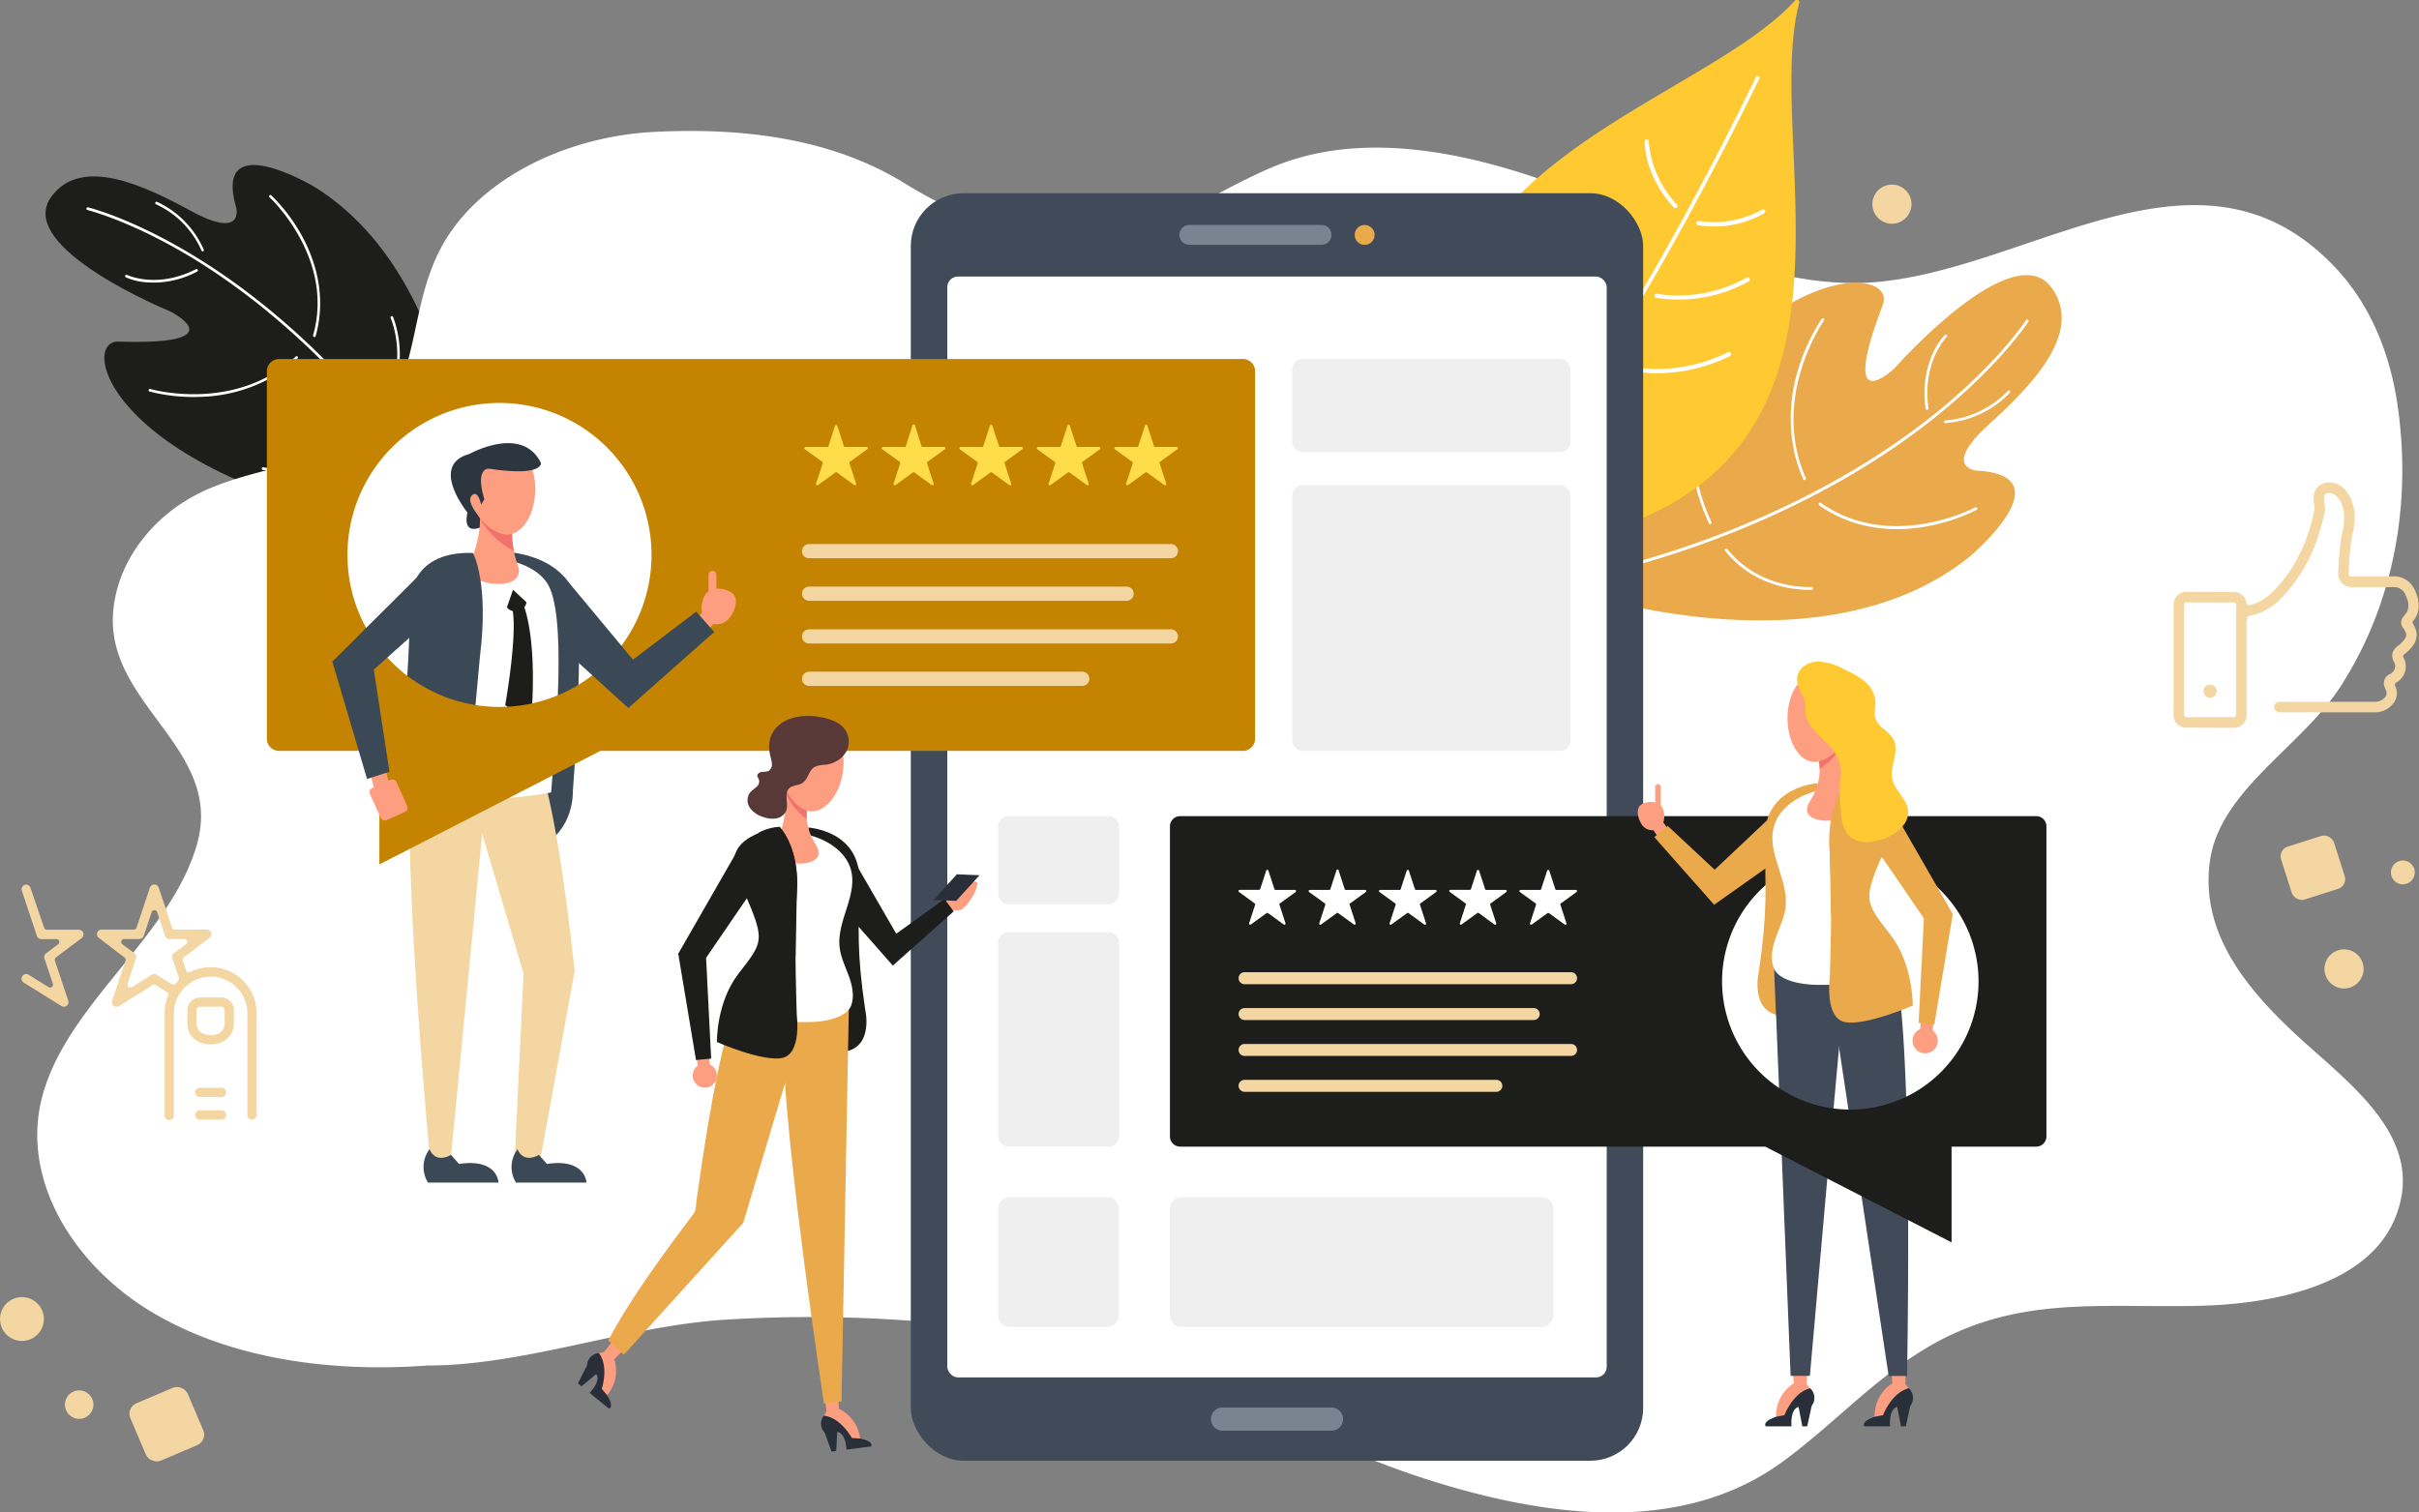 <?xml version="1.0" encoding="UTF-8"?>
<svg xmlns="http://www.w3.org/2000/svg" id="Ebene_1" data-name="Ebene 1" viewBox="0 0 575 359.6">
  <rect x="0" y="0" width="575" height="359.6" fill="#808080" stroke="none"/>
  <defs>
    <style>.cls-1{fill:#1d1d1b;}.cls-2{fill:#fff;}.cls-3{fill:#eaa94b;}.cls-4{fill:#ffc931;}.cls-5{fill:#414a59;}.cls-6{fill:#798491;}.cls-7{fill:#efefef;}.cls-8{fill:#282f39;}.cls-9{fill:#3b4956;}.cls-10{fill:#fe9e80;}.cls-11{fill:#f4d6a2;}.cls-12{fill:#f0736d;}.cls-13{fill:#2d353f;}.cls-14{fill:#c48300;}.cls-15{fill:#ffdc4a;}.cls-16{fill:#593838;}</style>
  </defs>
  <path class="cls-1" d="M113.7,127.19s.24-60-36.48-82.78c0,0-24.23-14.47-18.57,5,0,0,1.94,7.64-10.7.78-10.47-5.68-26.16-13.52-33.37-3.23C6.12,59,43,74.06,43,74.06s16,8.06-12.38,7.16c-9.5-.3-2.43,32.86,73.61,45.77Z" transform="translate(-2.5 0)"></path>
  <path class="cls-2" d="M109,122.85a.31.31,0,0,1-.43-.1C88,90.71,65.93,72.61,51,63.07,34.84,52.74,23.39,50,23.28,49.92a.31.31,0,0,1,.15-.61c.11,0,11.64,2.83,27.89,13.21,15,9.57,37.17,27.73,57.82,59.89a.32.32,0,0,1-.1.44Z" transform="translate(-2.5 0)"></path>
  <path class="cls-2" d="M77.39,80.11a.31.31,0,0,1-.25,0,.31.31,0,0,1-.22-.39C82.13,61.38,66.69,47,66.54,46.88a.32.32,0,0,1,.42-.47,41.51,41.51,0,0,1,7.3,9.64c3,5.48,6,14.08,3.27,23.88A.37.37,0,0,1,77.39,80.11Z" transform="translate(-2.5 0)"></path>
  <path class="cls-2" d="M68.33,89a36.66,36.66,0,0,1-18.28,5.36,42,42,0,0,1-12-1.27.31.31,0,0,1,.18-.6c.2.06,20.17,5.73,34.58-7.73a.31.31,0,0,1,.43.46A33.45,33.45,0,0,1,68.33,89Z" transform="translate(-2.5 0)"></path>
  <path class="cls-2" d="M94,96.54a.34.34,0,0,1-.34,0,.32.32,0,0,1-.1-.44c6.29-10,1.85-20.4,1.8-20.5a.32.32,0,0,1,.16-.42.32.32,0,0,1,.42.17c0,.1,4.62,10.78-1.84,21.09A.47.47,0,0,1,94,96.54Z" transform="translate(-2.5 0)"></path>
  <path class="cls-2" d="M82.51,107.39a30,30,0,0,1-10.18,4.18,18.09,18.09,0,0,1-7.38.14.31.31,0,1,1,.15-.61c.11,0,11.25,2.66,23.89-9.69a.32.32,0,1,1,.44.46A42.33,42.33,0,0,1,82.51,107.39Z" transform="translate(-2.5 0)"></path>
  <path class="cls-2" d="M50.81,59.74l0,0a.32.32,0,0,1-.42-.16,21.62,21.62,0,0,0-10.78-11,.31.31,0,0,1-.19-.41.32.32,0,0,1,.41-.18A22.34,22.34,0,0,1,50.93,59.34.32.32,0,0,1,50.81,59.74Z" transform="translate(-2.5 0)"></path>
  <path class="cls-2" d="M49.37,64.56h0a21.92,21.92,0,0,1-12.11,2.56,14.41,14.41,0,0,1-4.85-1.19.31.31,0,0,1,.28-.56c.07,0,7.07,3.41,16.39-1.37a.3.3,0,0,1,.42.14A.31.31,0,0,1,49.37,64.56Z" transform="translate(-2.5 0)"></path>
  <path class="cls-2" d="M104.11,324.66c-22.56,1.68-46.34-1.43-65-12.39s-31-30.72-27-49.72c4.8-22.82,30.44-38.93,37.1-61.42C56,178.4,28.42,168,29.34,146.47c.52-11.91,8.63-23.38,20.75-29.32,8.58-4.2,18.6-5.65,27.83-8.7C104.59,99.66,97.48,78.28,107,59.56c8.46-16.66,29.64-27.09,50.9-28.19s42.25,1.52,59.52,12.14C233.86,53.63,252,60,271.34,54.74c13.58-3.65,20.25-9.19,33-14.74,28.37-12.31,63.82,1,90.21,13.29,15.43,7.22,30,13.74,47.92,14,38.69.46,81.26-39.06,114.83-4,8.64,9,13.19,20.64,15,32.34C575.79,118.6,572,142.63,559,163c-9.28,14.53-29,24.88-31.23,41.95-2.42,18.42,10.73,32.53,24.55,44.7,12.45,11,26.4,23.05,19.52,39.92-6.64,16.26-29.51,20.48-46.39,20.89-24.14.59-44.24-2.72-65.8,10.49-12.49,7.66-22.19,18.5-34,27-24.48,17.5-57.33,12.4-84.83,3.5-28.62-9.26-61.13-28.56-91.2-33.7a325.07,325.07,0,0,0-74.47-4C151.4,315.2,127.32,324.66,104.11,324.66Z" transform="translate(-2.5 0)"></path>
  <path class="cls-3" d="M374.77,140s60.27,21.24,96-7.72c0,0,23-19.3,1.52-20.4,0,0-8.36-.72,3-11,9.37-8.54,22.74-21.58,14.92-32.43C481,55.66,452.93,87.45,452.93,87.45s-13.71,13.29-2.87-15c3.63-9.44-32.19-13.93-71.77,58Z" transform="translate(-2.5 0)"></path>
  <path class="cls-2" d="M380.77,136.8a.35.35,0,0,1,.25-.41c39.41-9.47,65.34-25.37,80.14-37,16-12.64,22.86-23.17,22.93-23.28a.34.34,0,0,1,.46-.1.33.33,0,0,1,.1.46c-.06.11-6.92,10.72-23,23.42-14.86,11.72-40.88,27.68-80.44,37.19a.33.33,0,0,1-.4-.25Z" transform="translate(-2.5 0)"></path>
  <path class="cls-2" d="M434.81,119.92a.33.33,0,0,1,.05-.27.35.35,0,0,1,.47-.08c16.65,11.68,36.49,1.17,36.68,1.07a.34.34,0,0,1,.46.13.33.33,0,0,1-.14.46,43.84,43.84,0,0,1-12.24,4c-6.57,1.13-16.27,1.16-25.15-5.07A.3.3,0,0,1,434.81,119.92Z" transform="translate(-2.5 0)"></path>
  <path class="cls-2" d="M429.05,107.7a38.91,38.91,0,0,1,1-20.25,45.28,45.28,0,0,1,5.48-11.64.35.35,0,0,1,.47-.08.34.34,0,0,1,.08.47c-.13.18-12.82,18.27-4.33,37.47a.33.33,0,1,1-.61.27A34.35,34.35,0,0,1,429.05,107.7Z" transform="translate(-2.5 0)"></path>
  <path class="cls-2" d="M412.5,130.83a.31.31,0,0,1,.12-.33.33.33,0,0,1,.47.05c7.87,9.82,19.86,9,20,9a.32.32,0,0,1,.36.31.33.33,0,0,1-.31.36c-.12,0-12.46.88-20.56-9.23A.35.35,0,0,1,412.5,130.83Z" transform="translate(-2.5 0)"></path>
  <path class="cls-2" d="M405.6,115.53a31.84,31.84,0,0,1-.65-11.7,19.2,19.2,0,0,1,2.44-7.47.33.33,0,0,1,.46-.1.34.34,0,0,1,.1.47c-.07.1-6.61,10.38,1.38,27.41a.33.33,0,0,1-.16.44.34.34,0,0,1-.45-.16A44.49,44.49,0,0,1,405.6,115.53Z" transform="translate(-2.5 0)"></path>
  <path class="cls-2" d="M464.59,100.33s0,0,0,0a.33.33,0,0,1,.31-.36,23.12,23.12,0,0,0,14.85-7,.33.33,0,1,1,.52.42A23.76,23.76,0,0,1,465,100.59.35.35,0,0,1,464.59,100.33Z" transform="translate(-2.5 0)"></path>
  <path class="cls-2" d="M460.24,97.19v0A23.37,23.37,0,0,1,461.9,84.1a15.12,15.12,0,0,1,2.9-4.46.33.33,0,1,1,.46.48c-.05,0-5.91,5.91-4.36,16.95a.33.33,0,0,1-.28.38A.34.34,0,0,1,460.24,97.19Z" transform="translate(-2.5 0)"></path>
  <path class="cls-4" d="M429.11.21c-26,28.39-116.6,43.15-70.57,130.43a.62.62,0,0,0,.61.33c98.28-8.92,61.32-92.94,71-130.21A.59.59,0,0,0,429.11.21Z" transform="translate(-2.5 0)"></path>
  <path class="cls-2" d="M357.57,116.36c24.7-19.15,62.11-97.61,62.48-98.4l.81.38c-.38.79-37.88,79.44-62.74,98.72Z" transform="translate(-2.5 0)"></path>
  <path class="cls-2" d="M405.71,53.2a.57.57,0,0,1,0-.29.51.51,0,0,1,.61-.38,23.59,23.59,0,0,0,15.08-2.71.51.51,0,0,1,.5.88,24.06,24.06,0,0,1-15.8,2.82A.52.52,0,0,1,405.71,53.2Z" transform="translate(-2.5 0)"></path>
  <path class="cls-2" d="M394.91,40.62a21.65,21.65,0,0,1-1.51-6.93.5.5,0,0,1,.5-.51.52.52,0,0,1,.52.5,24.66,24.66,0,0,0,6.73,15,.51.51,0,0,1-.74.69A27,27,0,0,1,394.91,40.62Z" transform="translate(-2.5 0)"></path>
  <path class="cls-2" d="M395.79,70.53a.57.57,0,0,1,0-.29.52.52,0,0,1,.61-.39A33.15,33.15,0,0,0,417.7,66a.51.51,0,0,1,.69.19.51.51,0,0,1-.2.7,34.35,34.35,0,0,1-22,3.93A.52.52,0,0,1,395.79,70.53Z" transform="translate(-2.5 0)"></path>
  <path class="cls-2" d="M386,87a.5.5,0,0,1,0-.36.51.51,0,0,1,.65-.3c.12.05,12.34,4.41,26.6-2.59a.52.52,0,0,1,.69.23.54.54,0,0,1-.24.69c-14.67,7.19-27.27,2.67-27.4,2.62A.51.51,0,0,1,386,87Z" transform="translate(-2.5 0)"></path>
  <path class="cls-2" d="M369.33,67.94A42.65,42.65,0,0,1,367,58.55a.5.5,0,1,1,1-.14c2.24,16.28,12.74,24.34,12.85,24.42a.51.51,0,0,1-.61.81A37.61,37.61,0,0,1,369.33,67.94Z" transform="translate(-2.5 0)"></path>
  <path class="cls-2" d="M382.88,55.56a31.1,31.1,0,0,1-2-8.64.51.51,0,0,1,.49-.53.5.5,0,0,1,.53.49A33.25,33.25,0,0,0,391,66.52a.51.51,0,1,1-.73.71A34.68,34.68,0,0,1,382.88,55.56Z" transform="translate(-2.5 0)"></path>
  <rect class="cls-5" x="216.5" y="45.94" width="174.08" height="301.36" rx="12.54"></rect>
  <path class="cls-6" d="M319,340.15H293.1a2.75,2.75,0,0,1-2.75-2.75h0a2.75,2.75,0,0,1,2.75-2.75H319a2.75,2.75,0,0,1,2.75,2.75h0A2.75,2.75,0,0,1,319,340.15Z" transform="translate(-2.5 0)"></path>
  <path class="cls-6" d="M316.63,58.2H285.2a2.36,2.36,0,0,1-2.36-2.36h0a2.36,2.36,0,0,1,2.36-2.35h31.43A2.35,2.35,0,0,1,319,55.84h0A2.36,2.36,0,0,1,316.63,58.2Z" transform="translate(-2.5 0)"></path>
  <path class="cls-3" d="M329.24,55.84a2.36,2.36,0,1,1-2.36-2.35A2.36,2.36,0,0,1,329.24,55.84Z" transform="translate(-2.5 0)"></path>
  <rect class="cls-2" x="225.17" y="65.75" width="156.75" height="261.74" rx="2.54"></rect>
  <rect class="cls-7" x="307.16" y="115.37" width="66.12" height="63.16" rx="2.46"></rect>
  <rect class="cls-7" x="307.16" y="85.36" width="66.12" height="22.14" rx="2.46"></rect>
  <rect class="cls-7" x="237.27" y="221.64" width="28.72" height="50.98" rx="2.46"></rect>
  <rect class="cls-7" x="237.27" y="194.04" width="28.72" height="20.94" rx="2.46"></rect>
  <rect class="cls-7" x="310.72" y="254.51" width="30.87" height="91.12" rx="2.64" transform="translate(23.59 626.22) rotate(-90)"></rect>
  <rect class="cls-7" x="238.68" y="285.72" width="30.87" height="28.69" rx="2.64" transform="translate(-48.45 554.18) rotate(-90)"></rect>
  <path class="cls-2" d="M157.37,132a36.14,36.14,0,1,1-36.14-36.14A36.14,36.14,0,0,1,157.37,132Z" transform="translate(-2.5 0)"></path>
  <polygon class="cls-8" points="113.55 125.59 115.28 124.92 115.7 121.97 112.8 121.81 113.55 125.59"></polygon>
  <path class="cls-9" d="M123.94,131.34s14.55,1,15.83,13.2-1.1,43.63-1.1,43.63.37,9.2-7.73,13.07l-8.29-29.08Z" transform="translate(-2.5 0)"></path>
  <rect class="cls-10" x="123.06" y="270.07" width="4.79" height="6.35"></rect>
  <path class="cls-11" d="M116,194.46l10.94,37-2.21,46.43,5.77.22,8.59-47.2s-4.42-44.37-9.94-52.47l-17.31,2.21Z" transform="translate(-2.5 0)"></path>
  <path class="cls-11" d="M103,171.22s-8.1-6,1.64,103.7l5,.73,9.67-100.29Z" transform="translate(-2.5 0)"></path>
  <path class="cls-2" d="M100.92,149s-3.31-9.52,2.76-13.67,23.58-4.51,28.82,3.22c4.84,7.13,2.11,36.31,1,49.84,0,0-17.3,3.87-33.87-1.1C99.63,187.25,103.68,171.88,100.92,149Z" transform="translate(-2.5 0)"></path>
  <path class="cls-10" d="M124.37,123.67a22.59,22.59,0,0,0,1.17,10.57c2.37,6.36-9.9,5.27-11.44,1.87,0,0-.78-1.07.37-3.11s3.61-10.37.84-14.86Z" transform="translate(-2.5 0)"></path>
  <path class="cls-12" d="M116.57,123.34c0-.19,0-.38,0-.56l7.64,3.64a23.74,23.74,0,0,0,.45,4.61A20.5,20.5,0,0,1,116.57,123.34Z" transform="translate(-2.5 0)"></path>
  <path class="cls-10" d="M129.72,116.3c0,6-3,10.8-6.72,10.8s-9.35-5.5-9.35-11.46,5.64-10.14,9.35-10.14S129.72,110.33,129.72,116.3Z" transform="translate(-2.5 0)"></path>
  <path class="cls-13" d="M131.08,110.09s.58,3.28-12.29,1.35c0,0-3.48-.48-1.16,7.25l-.75,1.28s-.72-3.26-1.95-2.39-.66,2.24,1.16,5a7.88,7.88,0,0,1,.29,2.9s-3.92,1.74-2.76-3.63c0,0-9.2-11.23.44-13.91C114.06,107.94,126.63,100.9,131.08,110.09Z" transform="translate(-2.5 0)"></path>
  <path class="cls-9" d="M114.92,131.47s3.87,6.81,1.66,24.67L114,184.21s-.14,13.53-9.94,14.5H95.23s5-34.47,4.6-54.53C99.83,144.18,98.91,130.92,114.92,131.47Z" transform="translate(-2.5 0)"></path>
  <path class="cls-1" d="M124.4,145.29a2.67,2.67,0,0,1-1.41-.87l1.46-4.21,3.2,3a2.74,2.74,0,0,1-.52,1.15c.87,2.54,2.6,9.47,1.86,23.36l-3,2.62-3.4-2.72S125.38,152.12,124.4,145.29Z" transform="translate(-2.5 0)"></path>
  <path class="cls-9" d="M125.52,273.24a7,7,0,0,0-.37,7.92H141.9s-.18-5.8-9.39-4.42l-1.92-2.16S127.08,276.83,125.52,273.24Z" transform="translate(-2.5 0)"></path>
  <path class="cls-9" d="M104.6,273.24a7,7,0,0,0-.37,7.92H121s-.18-5.8-9.38-4.42l-1.92-2.16S106.17,276.83,104.6,273.24Z" transform="translate(-2.5 0)"></path>
  <path class="cls-14" d="M297.94,85.36H68.83a2.89,2.89,0,0,0-2.89,2.89v87.4a2.88,2.88,0,0,0,2.89,2.88H92.68v27h0l52.54-27H297.94a2.88,2.88,0,0,0,2.89-2.88V88.25A2.89,2.89,0,0,0,297.94,85.36ZM121.23,168.08A36.14,36.14,0,1,1,157.37,132,36.14,36.14,0,0,1,121.23,168.08Z" transform="translate(-2.5 0)"></path>
  <path class="cls-11" d="M280.82,153h-86a1.69,1.69,0,0,1-1.69-1.69h0a1.69,1.69,0,0,1,1.69-1.68h86a1.69,1.69,0,0,1,1.69,1.68h0A1.69,1.69,0,0,1,280.82,153Z" transform="translate(-2.5 0)"></path>
  <path class="cls-11" d="M270.29,142.84H194.83a1.69,1.69,0,0,1-1.69-1.68h0a1.69,1.69,0,0,1,1.69-1.69h75.46a1.68,1.68,0,0,1,1.69,1.69h0A1.68,1.68,0,0,1,270.29,142.84Z" transform="translate(-2.5 0)"></path>
  <path class="cls-11" d="M259.77,163.08H194.83a1.69,1.69,0,0,1-1.69-1.69h0a1.69,1.69,0,0,1,1.69-1.69h64.94a1.69,1.69,0,0,1,1.68,1.69h0A1.69,1.69,0,0,1,259.77,163.08Z" transform="translate(-2.5 0)"></path>
  <path class="cls-11" d="M280.82,132.73h-86a1.69,1.69,0,0,1-1.69-1.69h0a1.69,1.69,0,0,1,1.69-1.69h86a1.69,1.69,0,0,1,1.69,1.69h0A1.69,1.69,0,0,1,280.82,132.73Z" transform="translate(-2.5 0)"></path>
  <path class="cls-15" d="M201,101.21l-1.58,4.87a.29.29,0,0,1-.28.2H194a.3.3,0,0,0-.17.54l4.14,3a.31.31,0,0,1,.1.34L196.47,115a.3.3,0,0,0,.46.33l4.14-3a.29.29,0,0,1,.35,0l4.14,3A.3.3,0,0,0,206,115l-1.58-4.86a.3.3,0,0,1,.11-.34l4.13-3a.3.3,0,0,0-.17-.54h-5.12a.3.3,0,0,1-.28-.2l-1.58-4.87A.3.3,0,0,0,201,101.21Z" transform="translate(-2.5 0)"></path>
  <path class="cls-15" d="M219.39,101.21l-1.58,4.87a.3.3,0,0,1-.29.2h-5.11a.3.3,0,0,0-.18.54l4.14,3a.31.31,0,0,1,.11.34L214.9,115a.3.3,0,0,0,.46.33l4.14-3a.29.29,0,0,1,.35,0l4.13,3a.3.3,0,0,0,.46-.33l-1.58-4.86a.31.31,0,0,1,.11-.34l4.14-3a.3.3,0,0,0-.18-.54h-5.11a.29.29,0,0,1-.28-.2L220,101.21A.3.3,0,0,0,219.39,101.21Z" transform="translate(-2.5 0)"></path>
  <path class="cls-15" d="M237.81,101.21l-1.58,4.87a.29.29,0,0,1-.28.2h-5.12a.3.3,0,0,0-.17.54l4.14,3a.31.31,0,0,1,.1.34L233.32,115a.3.3,0,0,0,.46.33l4.14-3a.29.29,0,0,1,.35,0l4.14,3a.3.3,0,0,0,.46-.33l-1.58-4.86a.3.3,0,0,1,.11-.34l4.13-3a.3.3,0,0,0-.17-.54h-5.12a.3.3,0,0,1-.28-.2l-1.58-4.87A.3.3,0,0,0,237.81,101.21Z" transform="translate(-2.5 0)"></path>
  <path class="cls-15" d="M256.24,101.21l-1.58,4.87a.3.3,0,0,1-.29.2h-5.11a.3.3,0,0,0-.18.54l4.14,3a.31.31,0,0,1,.11.34L251.75,115a.3.3,0,0,0,.46.33l4.14-3a.29.29,0,0,1,.35,0l4.13,3a.3.3,0,0,0,.46-.33l-1.58-4.86a.31.31,0,0,1,.11-.34l4.14-3a.3.3,0,0,0-.18-.54h-5.11a.29.29,0,0,1-.28-.2l-1.59-4.87A.29.29,0,0,0,256.24,101.21Z" transform="translate(-2.5 0)"></path>
  <path class="cls-15" d="M274.66,101.21l-1.58,4.87a.29.29,0,0,1-.28.2h-5.12a.3.3,0,0,0-.17.54l4.14,3a.31.31,0,0,1,.1.34L270.17,115a.3.3,0,0,0,.46.33l4.14-3a.29.29,0,0,1,.35,0l4.14,3a.3.3,0,0,0,.46-.33l-1.58-4.86a.3.3,0,0,1,.11-.34l4.13-3a.3.3,0,0,0-.17-.54h-5.12a.3.3,0,0,1-.28-.2l-1.58-4.87A.3.3,0,0,0,274.66,101.21Z" transform="translate(-2.5 0)"></path>
  <rect class="cls-10" x="167.45" y="145.66" width="3.81" height="5.75" transform="translate(193.87 372.17) rotate(-138.14)"></rect>
  <path class="cls-10" d="M175.69,147.17a3.81,3.81,0,0,1-5.37.29c-1.57-1.4-1.27-4.91.13-6.47s4.65-1.24,6.22.16S177.09,145.6,175.69,147.17Z" transform="translate(-2.5 0)"></path>
  <polygon class="cls-9" points="134.09 137.16 150.46 156.84 165.49 145.42 169.77 150.25 149.36 168.33 132.75 153.26 134.09 137.16"></polygon>
  <path class="cls-10" d="M171.91,143.83h0a1,1,0,0,0,.88-1l0-6.24a1,1,0,0,0-1-.88h0a1,1,0,0,0-.88,1l0,6.24A1,1,0,0,0,171.91,143.83Z" transform="translate(-2.5 0)"></path>
  <rect class="cls-10" x="90.75" y="181.75" width="3.74" height="5.64" transform="translate(-44.84 28.27) rotate(-14.16)"></rect>
  <polygon class="cls-9" points="102.61 146.87 88.86 159.21 92.57 183.49 87.25 185.2 79 157.3 100.01 136.37 102.61 146.87"></polygon>
  <rect class="cls-10" x="91.41" y="186.02" width="6.91" height="8.37" rx="1.04" transform="translate(256.93 324.72) rotate(155.77)"></rect>
  <path class="cls-2" d="M411.84,233.33a30.48,30.48,0,1,0,30.48-30.48A30.48,30.48,0,0,0,411.84,233.33Z" transform="translate(-2.5 0)"></path>
  <path class="cls-10" d="M456.22,330.07l-.82-1,.14-5.46h-3.73l.53,5.26a9.16,9.16,0,0,0-4.2,8.48l2.27.24S454.58,330.34,456.22,330.07Z" transform="translate(-2.5 0)"></path>
  <path class="cls-8" d="M456.22,330.07a3.11,3.11,0,0,1,.36,4.18l-1.07,4.88h-1.15l-.89-4.62s-2,.18-1.69,4.62h-6.12s-1-1.15,2.57-2.31l1.87-.35S452.14,331.05,456.22,330.07Z" transform="translate(-2.5 0)"></path>
  <path class="cls-10" d="M432.78,330.07l-.82-1,.14-5.46h-3.73l.53,5.26a9.16,9.16,0,0,0-4.2,8.48l2.27.24S431.14,330.34,432.78,330.07Z" transform="translate(-2.5 0)"></path>
  <path class="cls-8" d="M432.78,330.07a3.11,3.11,0,0,1,.36,4.18l-1.07,4.88h-1.15l-.89-4.62s-1.95.18-1.69,4.62h-6.12s-1-1.15,2.57-2.31l1.87-.35S428.7,331.05,432.78,330.07Z" transform="translate(-2.5 0)"></path>
  <path class="cls-5" d="M450.62,226s6.87-10,5.2,101.15h-4.38l-14.58-96.55Z" transform="translate(-2.5 0)"></path>
  <path class="cls-5" d="M441.87,225.72s-.06-2.5-9.16,101.4h-4.58l-4-99.47Z" transform="translate(-2.5 0)"></path>
  <path class="cls-1" d="M280.6,196.48v73.71a2.43,2.43,0,0,0,2.43,2.43H422.09l44.3,22.76h0V272.62h20.12a2.43,2.43,0,0,0,2.43-2.43V196.48a2.43,2.43,0,0,0-2.43-2.44H283A2.43,2.43,0,0,0,280.6,196.48Zm131.24,36.85a30.48,30.48,0,1,1,30.48,30.48A30.48,30.48,0,0,1,411.84,233.33Z" transform="translate(-2.5 0)"></path>
  <rect class="cls-10" x="396.11" y="195.51" width="3" height="4.53" transform="translate(-44.14 263.08) rotate(-34.9)"></rect>
  <path class="cls-10" d="M392.79,196.1a3,3,0,0,0,4.17.75c1.36-.95,1.47-3.72.52-5.08s-3.52-1.41-4.88-.46S391.85,194.75,392.79,196.1Z" transform="translate(-2.5 0)"></path>
  <polygon class="cls-3" points="423.61 191.67 407.58 206.78 396.42 196.37 393.22 199.02 407.45 215.11 421.88 204.91 423.61 191.67"></polygon>
  <path class="cls-3" d="M434.59,186.21s-12.78.71-12.61,13.14.71,17.23-1.42,31.79c0,0-2.13,9,4.8,10.3,0,0,7.1-4.44,7.1-5S434.59,186.21,434.59,186.21Z" transform="translate(-2.5 0)"></path>
  <path class="cls-5" d="M424.1,227.65l.55,13.59c.23.07.45,2.5.71,2.55,0,0,8.33-6,8.33-6.58a47.31,47.31,0,0,1-.82-10.51Z" transform="translate(-2.5 0)"></path>
  <path class="cls-2" d="M441.08,187.39a23,23,0,0,1,6,1.15c2,.67,4.69,2.19,5.06,4.43.45,2.75-.54,5.18-1.65,7.65-1.35,3-3.07,5.83-4,9s-1,6.76.78,9.5c1.58,2.39,4.51,4.06,4.92,6.89.23,1.61-1,3.74-5.34,6.15-3.59,2-7.62,2-11.72,2-6.93,0-10.26-2-11-4-.89-2.35-.32-5,.53-7.36s2-4.67,2.28-7.17c.72-6.53-4.6-13-2.74-19.25,1.11-3.77,4.63-6.41,8.32-7.76A21.87,21.87,0,0,1,441.08,187.39Z" transform="translate(-2.5 0)"></path>
  <path class="cls-10" d="M434.62,180s1.77,4.73-1.9,10.52,8.43,5.66,10,2.23c0,0,.79-1.07-.37-3.14s-3.65-10.48-.85-15Z" transform="translate(-2.5 0)"></path>
  <path class="cls-12" d="M440.65,176.59a16.29,16.29,0,0,1-5.6,6.23,10.17,10.17,0,0,0-.27-2.15Z" transform="translate(-2.5 0)"></path>
  <path class="cls-10" d="M427.39,170.77c0,5.73,2.89,10.39,6.46,10.39s9-5.29,9-11-5.43-9.75-9-9.75S427.39,165,427.39,170.77Z" transform="translate(-2.5 0)"></path>
  <path class="cls-3" d="M441.69,186s-5,4.79-4.26,16.51,0,30,0,30S436.19,242,441,243s16.16-3.91,16.16-3.91.18-9.77-5.32-16.87-6.4-8-3-16.34,5.5-9.94,3.37-14.2S441.69,186,441.69,186Z" transform="translate(-2.5 0)"></path>
  <path class="cls-3" d="M441.69,186s-5.14,5.15-4.26,16.51l.31,15.58,2.13-15.58s1.27-10.72,7.06-15.05A12.28,12.28,0,0,0,441.69,186Z" transform="translate(-2.5 0)"></path>
  <rect class="cls-10" x="459.02" y="241.06" width="3" height="4.53" transform="translate(892.53 530.55) rotate(-174.38)"></rect>
  <path class="cls-10" d="M463.1,247.73a3,3,0,1,0-3.27,2.69A3,3,0,0,0,463.1,247.73Z" transform="translate(-2.5 0)"></path>
  <polygon class="cls-3" points="445.54 201.13 457.31 218.35 456.06 243.22 459.79 243.57 464.18 217.34 449.27 191.37 445.54 201.13"></polygon>
  <path class="cls-10" d="M396.61,193.54h0a.67.67,0,0,1-.66-.67v-5.78a.66.66,0,0,1,.66-.66h0a.66.66,0,0,1,.66.66v5.78A.67.67,0,0,1,396.61,193.54Z" transform="translate(-2.5 0)"></path>
  <path class="cls-4" d="M432.23,157.85a4.25,4.25,0,0,0-2.51,3c-.27,1.55.49,3.07,1.23,4.46,2.08,3.92-2,4.58,6.24,11.76a11.1,11.1,0,0,1,2.75,5.07c.45,1.6-.14,3.54-.17,5.17a51.59,51.59,0,0,0,.43,6.69,8.25,8.25,0,0,0,1.46,4.32c1.9,2.34,5.54,2.18,8.39,1.2,3.1-1.06,6.33-3.59,6-6.85-.32-2.78-3.16-4.7-3.74-7.44-.66-3.12,1.75-6.57.29-9.4-1-2-3.63-2.88-4.29-5-.41-1.31.06-2.72,0-4.09a7,7,0,0,0-2.6-4.76,20.46,20.46,0,0,0-4.78-2.82,14.21,14.21,0,0,0-6.24-1.87A5.94,5.94,0,0,0,432.23,157.85Z" transform="translate(-2.5 0)"></path>
  <path class="cls-2" d="M370.77,207l1.43,4.4a.28.28,0,0,0,.26.19h4.63a.27.27,0,0,1,.16.49l-3.74,2.72a.26.26,0,0,0-.1.3l1.43,4.41a.27.27,0,0,1-.42.3l-3.75-2.72a.26.26,0,0,0-.31,0l-3.75,2.72a.27.27,0,0,1-.42-.3l1.43-4.41a.27.27,0,0,0-.09-.3l-3.75-2.72a.27.27,0,0,1,.16-.49h4.63a.28.28,0,0,0,.26-.19l1.43-4.4A.27.27,0,0,1,370.77,207Z" transform="translate(-2.5 0)"></path>
  <path class="cls-2" d="M354.08,207l1.44,4.4a.27.27,0,0,0,.25.19h4.64a.27.27,0,0,1,.15.49l-3.74,2.72a.26.26,0,0,0-.1.3l1.43,4.41a.27.27,0,0,1-.42.3L354,217.07a.27.27,0,0,0-.32,0l-3.75,2.72a.27.27,0,0,1-.42-.3l1.43-4.41a.27.27,0,0,0-.09-.3l-3.75-2.72a.27.27,0,0,1,.16-.49h4.63a.28.28,0,0,0,.26-.19l1.43-4.4A.27.27,0,0,1,354.08,207Z" transform="translate(-2.5 0)"></path>
  <path class="cls-2" d="M337.39,207l1.44,4.4a.27.27,0,0,0,.25.19h4.64a.27.27,0,0,1,.16.49l-3.75,2.72a.26.26,0,0,0-.1.3l1.43,4.41a.27.27,0,0,1-.42.3l-3.74-2.72a.27.27,0,0,0-.32,0l-3.75,2.72a.27.27,0,0,1-.42-.3l1.44-4.41a.29.29,0,0,0-.1-.3l-3.75-2.72a.27.27,0,0,1,.16-.49h4.63a.28.28,0,0,0,.26-.19l1.43-4.4A.27.27,0,0,1,337.39,207Z" transform="translate(-2.5 0)"></path>
  <path class="cls-2" d="M320.71,207l1.43,4.4a.27.27,0,0,0,.25.19H327a.27.27,0,0,1,.16.49l-3.75,2.72a.26.26,0,0,0-.1.3l1.43,4.41a.27.27,0,0,1-.41.3l-3.75-2.72a.27.27,0,0,0-.32,0l-3.75,2.72a.26.26,0,0,1-.41-.3l1.43-4.41a.29.29,0,0,0-.1-.3l-3.75-2.72a.27.27,0,0,1,.16-.49h4.63a.28.28,0,0,0,.26-.19l1.43-4.4A.27.27,0,0,1,320.71,207Z" transform="translate(-2.5 0)"></path>
  <path class="cls-2" d="M304,207l1.43,4.4a.27.27,0,0,0,.26.19h4.63a.27.27,0,0,1,.16.49l-3.75,2.72a.26.26,0,0,0-.1.3l1.43,4.41a.27.27,0,0,1-.41.3l-3.75-2.72a.27.27,0,0,0-.32,0l-3.75,2.72a.27.27,0,0,1-.41-.3l1.43-4.41a.29.29,0,0,0-.1-.3L297,212.06a.27.27,0,0,1,.16-.49h4.63a.28.28,0,0,0,.26-.19l1.43-4.4A.27.27,0,0,1,304,207Z" transform="translate(-2.5 0)"></path>
  <path class="cls-11" d="M375.94,251.05H298.33a1.42,1.42,0,0,1-1.42-1.42h0a1.43,1.43,0,0,1,1.42-1.42h77.61a1.43,1.43,0,0,1,1.43,1.42h0A1.42,1.42,0,0,1,375.94,251.05Z" transform="translate(-2.5 0)"></path>
  <path class="cls-11" d="M367.06,242.52H298.33a1.43,1.43,0,0,1-1.42-1.42h0a1.42,1.42,0,0,1,1.42-1.42h68.73a1.42,1.42,0,0,1,1.43,1.42h0A1.43,1.43,0,0,1,367.06,242.52Z" transform="translate(-2.5 0)"></path>
  <path class="cls-11" d="M358.19,259.59H298.33a1.43,1.43,0,0,1-1.42-1.43h0a1.43,1.43,0,0,1,1.42-1.42h59.86a1.43,1.43,0,0,1,1.42,1.42h0A1.43,1.43,0,0,1,358.19,259.59Z" transform="translate(-2.5 0)"></path>
  <path class="cls-11" d="M375.94,234H298.33a1.43,1.43,0,0,1-1.42-1.42h0a1.43,1.43,0,0,1,1.42-1.43h77.61a1.43,1.43,0,0,1,1.43,1.43h0A1.43,1.43,0,0,1,375.94,234Z" transform="translate(-2.5 0)"></path>
  <path class="cls-11" d="M522.26,173a3,3,0,0,1-3.11-3.11V143.86a3,3,0,0,1,3.11-3.11h11.17a3,3,0,0,1,3.06,2.62.65.65,0,0,0,.25.41.6.6,0,0,0,.36.12h.1a12.31,12.31,0,0,0,5-2.66,32.93,32.93,0,0,0,6.92-9.53c.46-.94.83-1.72,1.15-2.46a52.85,52.85,0,0,0,2.4-8.1,4.83,4.83,0,0,0-.1-1.16,8.11,8.11,0,0,1-.14-1.55,5.28,5.28,0,0,1,.2-1.26,3.22,3.22,0,0,1,1-1.6,4,4,0,0,1,1.75-.81,4.91,4.91,0,0,1,.86-.08,4.55,4.55,0,0,1,1,.12,5.24,5.24,0,0,1,2.69,1.64,8.29,8.29,0,0,1,1.52,2.46,10.9,10.9,0,0,1,.74,3.81,17.85,17.85,0,0,1-.69,5.15.64.64,0,0,1,0,.07,68.68,68.68,0,0,0-.71,8.48.61.61,0,0,0,.17.43.6.6,0,0,0,.44.18h10.13a5.41,5.41,0,0,1,5.06,3.45,16.36,16.36,0,0,1,.72,2,1.33,1.33,0,0,1,0,.28.47.47,0,0,0,0,.17,1.69,1.69,0,0,1,.07.38,5.6,5.6,0,0,1-1,4,4.19,4.19,0,0,1-.28.34.62.62,0,0,0,0,.72,5.79,5.79,0,0,1,.71,1.56c.77,2.84-1.94,4.95-2.83,5.65a.6.6,0,0,0-.17.75l0,0a4.68,4.68,0,0,1,.4.95,4.41,4.41,0,0,1-2.1,5h0a.66.66,0,0,0-.17.12.63.63,0,0,0-.12.7,3.71,3.71,0,0,1,.4,1.23,4,4,0,0,1-.78,2.86,5.56,5.56,0,0,1-4.54,2.17H544.31a1.25,1.25,0,0,1,0-2.5h22.63a3.06,3.06,0,0,0,2.56-1.18,1.5,1.5,0,0,0,.29-1.06l0-.14s-.09-.18-.15-.32l0-.07c-.11-.24-.23-.5-.32-.75a2.46,2.46,0,0,1,.52-2.59,3.25,3.25,0,0,1,1.06-.62L571,160h0a2,2,0,0,0,.78-2.1v0a2.16,2.16,0,0,0-.15-.34l0-.07a2.92,2.92,0,0,1-.4-2.31,3.16,3.16,0,0,1,1.17-1.54c1.61-1.25,2.25-2.23,2-3.07a3.9,3.9,0,0,0-.53-1.07l0-.05a2,2,0,0,1-.42-2.27,5.35,5.35,0,0,1,.75-1.08l0,0,.23-.28a3.19,3.19,0,0,0,.52-2.26s0-.05,0-.08-.06-.29-.08-.43l0-.12c-.09-.28-.33-.88-.56-1.47a2.93,2.93,0,0,0-2.74-1.87H561.22a3.14,3.14,0,0,1-2.91-3.07,69.06,69.06,0,0,1,.77-9,.76.76,0,0,1,0-.16,15.48,15.48,0,0,0,.63-4.53,8.64,8.64,0,0,0-.56-2.94,5.81,5.81,0,0,0-1.06-1.71,2.71,2.71,0,0,0-1.4-.88,1.78,1.78,0,0,0-.47-.06,2.58,2.58,0,0,0-.39,0,1.27,1.27,0,0,0-.62.28.63.63,0,0,0-.21.36,6.18,6.18,0,0,0-.08.66,5.7,5.7,0,0,0,.11,1.06,6.69,6.69,0,0,1,.12,1.82,54.48,54.48,0,0,1-2.6,8.85c-.36.83-.77,1.69-1.21,2.56a35.17,35.17,0,0,1-7.46,10.26,14,14,0,0,1-6.68,3.35.62.62,0,0,0-.54.61,1.15,1.15,0,0,1-.1.48.64.64,0,0,0-.05.24v22.17a3,3,0,0,1-3.11,3.11Zm0-29.78a.61.61,0,0,0-.61.61v26.06a.61.61,0,0,0,.61.61h11.17a.61.61,0,0,0,.61-.61V143.86a.61.61,0,0,0-.61-.61Z" transform="translate(-2.5 0)"></path>
  <path class="cls-11" d="M526.28,164.33h0a1.56,1.56,0,0,1,1.56-1.56h0a1.56,1.56,0,0,1,1.56,1.56h0a1.56,1.56,0,0,1-1.56,1.56h0A1.56,1.56,0,0,1,526.28,164.33Z" transform="translate(-2.5 0)"></path>
  <rect class="cls-11" x="545.68" y="199.74" width="13.2" height="13.2" rx="2.4" transform="translate(-39.09 177.65) rotate(-17.7)"></rect>
  <path class="cls-11" d="M576.36,206.57a2.83,2.83,0,1,1-3.56-1.84A2.83,2.83,0,0,1,576.36,206.57Z" transform="translate(-2.5 0)"></path>
  <path class="cls-11" d="M564.11,228.94a4.65,4.65,0,1,1-5.84-3A4.65,4.65,0,0,1,564.11,228.94Z" transform="translate(-2.5 0)"></path>
  <path class="cls-11" d="M456.64,47.11a4.65,4.65,0,1,1-5.83-3A4.65,4.65,0,0,1,456.64,47.11Z" transform="translate(-2.5 0)"></path>
  <path class="cls-10" d="M230.44,216.39a16,16,0,0,1-3.11-.1c-.52-.29,0-.34-.24-.87s.57-1.56.59-2a2.89,2.89,0,0,1,3-2.76c1.6.07,4.22-2.06,4.15-.46S232,216.46,230.44,216.39Z" transform="translate(-2.5 0)"></path>
  <polygon class="cls-1" points="202.45 203.68 213.04 222 224.53 213.74 226.68 216.69 212.23 229.57 200.65 216.43 202.45 203.68"></polygon>
  <polygon class="cls-8" points="227.29 214.19 221.9 213.96 227.45 207.87 232.84 208.09 227.29 214.19"></polygon>
  <path class="cls-1" d="M194.64,196.76s12.32.68,12.15,12.66-.69,16.6,1.37,30.63c0,0,2.05,8.65-4.62,9.93,0,0-6.85-4.28-6.85-4.79S194.64,196.76,194.64,196.76Z" transform="translate(-2.5 0)"></path>
  <path class="cls-10" d="M198.33,336.6l.66-1.06-.81-5.2,3.56-.47.15,5.09a8.84,8.84,0,0,1,5.08,7.58l-2.13.52S199.94,336.65,198.33,336.6Z" transform="translate(-2.5 0)"></path>
  <path class="cls-8" d="M198.33,336.6a3,3,0,0,0,.19,4l1.64,4.53,1.1-.14.26-4.53s1.89-.07,2.2,4.2l5.85-.77s.79-1.23-2.75-1.88l-1.83-.11S202.36,337,198.33,336.6Z" transform="translate(-2.5 0)"></path>
  <path class="cls-3" d="M190.55,236.43s-7.83-8.72,7.8,97.3l4.18-.55,1.75-94.09Z" transform="translate(-2.5 0)"></path>
  <path class="cls-10" d="M144.85,321.71l1.23-.25,3.22-4.16,2.79,2.27-3.6,3.61a8.83,8.83,0,0,1-2,8.88l-1.84-1.19S145.92,322.91,144.85,321.71Z" transform="translate(-2.5 0)"></path>
  <path class="cls-8" d="M144.85,321.71a3,3,0,0,0-2.8,2.9l-2.18,4.3.87.7,3.47-2.91s1.35,1.32-1.55,4.48l4.58,3.72s1.43-.26-.52-3.29l-1.18-1.4S147.31,324.92,144.85,321.71Z" transform="translate(-2.5 0)"></path>
  <path class="cls-3" d="M180.36,235.23s-4.94-3.18-12.28,50.1c-.16,1.11-.06,2.38-.73,3.27-7.17,9.5-15.58,21-20.25,30.1l3.68,3.4,28.39-31.35,14.69-49.09Z" transform="translate(-2.5 0)"></path>
  <path class="cls-2" d="M188.39,197.9a21.61,21.61,0,0,0-5.75,1.11c-1.91.64-4.52,2.1-4.88,4.26-.44,2.66.52,5,1.59,7.37,1.3,2.88,3,5.62,3.88,8.65s1,6.51-.75,9.15c-1.52,2.31-4.35,3.91-4.74,6.64-.22,1.56.95,3.61,5.14,5.93,3.46,1.91,7.35,2,11.3,2,6.67,0,9.89-2,10.6-3.83.87-2.27.32-4.82-.51-7.1s-1.93-4.5-2.19-6.91c-.7-6.28,4.43-12.47,2.64-18.54-1.07-3.64-4.46-6.18-8-7.48A21,21,0,0,0,188.39,197.9Z" transform="translate(-2.5 0)"></path>
  <path class="cls-10" d="M194.61,190.74s-1.7,4.55,1.83,10.14-8.12,5.45-9.62,2.15c0,0-.76-1,.36-3s3.51-10.09.81-14.46Z" transform="translate(-2.5 0)"></path>
  <path class="cls-12" d="M188.8,187.49a15.83,15.83,0,0,0,5.46,7.28,18.14,18.14,0,0,1,.2-3.35Z" transform="translate(-2.5 0)"></path>
  <path class="cls-10" d="M202.76,184.16c-1,5.44-4.58,9.33-8,8.7s-7.59-6.6-6.57-12,6.86-8.29,10.24-7.65S203.77,178.72,202.76,184.16Z" transform="translate(-2.5 0)"></path>
  <path class="cls-16" d="M202.5,180.15a7.23,7.23,0,0,1-3.73,1.68,6.52,6.52,0,0,0-2.68.54c-1.38.85-1.53,3-2.91,3.82-.94.6-2.26.46-3.07,1.23-1.36,1.28-.06,3.66-.75,5.39a3.13,3.13,0,0,1-2.31,1.77,6,6,0,0,1-3-.29,6.13,6.13,0,0,1-3.22-2.12,3.17,3.17,0,0,1-.1-3.67,14.5,14.5,0,0,1,1.55-1.36,1.75,1.75,0,0,0,.61-1.84,3.12,3.12,0,0,1-.38-.78c-.06-.53.53-.9,1.06-1a4.77,4.77,0,0,0,1.56-.19,1.81,1.81,0,0,0,.86-1.69,10.2,10.2,0,0,0-.41-2c-.65-2.9-.07-5.41,2.19-7.32s5.61-2.32,8.55-2c2.21.26,5.43,1,6.86,2.93a5,5,0,0,1,.47,5.48A6.65,6.65,0,0,1,202.5,180.15Z" transform="translate(-2.5 0)"></path>
  <path class="cls-1" d="M187.79,196.59s4.8,4.62,4.11,15.91,0,28.92,0,28.92,1.2,9.07-3.42,10.1-15.57-3.77-15.57-3.77-.17-9.41,5.13-16.25,6.16-7.7,2.91-15.75-5.31-9.58-3.25-13.68S187.79,196.59,187.79,196.59Z" transform="translate(-2.5 0)"></path>
  <path class="cls-1" d="M187.79,196.59s5,5,4.11,15.91l-.3,15-2-15s-1.22-10.33-6.8-14.5A11.82,11.82,0,0,1,187.79,196.59Z" transform="translate(-2.5 0)"></path>
  <rect class="cls-10" x="168.2" y="249.61" width="2.89" height="4.36" transform="translate(-26.32 17.8) rotate(-5.61)"></rect>
  <path class="cls-10" d="M167.17,256a2.88,2.88,0,1,1,3.15,2.59A2.89,2.89,0,0,1,167.17,256Z" transform="translate(-2.5 0)"></path>
  <polygon class="cls-1" points="179.18 211.14 167.84 227.73 169.04 251.69 165.44 252.03 161.22 226.75 175.59 201.73 179.18 211.14"></polygon>
  <path class="cls-11" d="M62.41,266.2a1.11,1.11,0,0,1-1.11-1.11V240.94a8.7,8.7,0,0,0-14.42-6.58,9.73,9.73,0,0,0-.75.72l-.2.24-.08.1a9.8,9.8,0,0,0-.68.93,8.63,8.63,0,0,0-1.34,4.59v24.15a1.11,1.11,0,1,1-2.21,0V240.94a10.88,10.88,0,0,1,.85-4.21.67.67,0,0,0-.27-.84l-2.69-1.67a.7.7,0,0,0-.72,0l-8,5a1.08,1.08,0,0,1-.58.16,1.14,1.14,0,0,1-.69-.23,1.11,1.11,0,0,1-.36-1.22l3.17-9.51a.69.69,0,0,0-.24-.77L26,223a1.09,1.09,0,0,1-.39-1.23,1.11,1.11,0,0,1,1.05-.76h7.65a.67.67,0,0,0,.65-.46l3.17-9.51a1.11,1.11,0,0,1,2.1,0l3.17,9.51a.67.67,0,0,0,.65.46h7.65a1.11,1.11,0,0,1,1,.76,1.1,1.1,0,0,1-.38,1.23l-6.13,4.59a.71.71,0,0,0-.24.77l.79,2.35a.68.68,0,0,0,.39.42.75.75,0,0,0,.26.05.63.63,0,0,0,.3-.07,10.92,10.92,0,0,1,15.8,9.79v24.15A1.11,1.11,0,0,1,62.41,266.2ZM32,223.26a.68.68,0,0,0-.65.47.69.69,0,0,0,.23.77l2.87,2.14a1.11,1.11,0,0,1,.38,1.24l-2,6a.69.69,0,0,0,.23.76.71.71,0,0,0,.42.14.63.63,0,0,0,.36-.1l4.74-2.94a1.09,1.09,0,0,1,.58-.17,1.06,1.06,0,0,1,.58.17L43.35,234a.78.78,0,0,0,.36.1.69.69,0,0,0,.52-.24c.24-.28.43-.49.61-.67a.68.68,0,0,0,.17-.7l-1.54-4.62a1.11,1.11,0,0,1,.38-1.24l2.87-2.14a.71.71,0,0,0,.24-.77.7.7,0,0,0-.65-.47H42.73a1.1,1.1,0,0,1-1-.75l-1.88-5.64a.68.68,0,0,0-.65-.47.69.69,0,0,0-.65.47l-1.88,5.64a1.1,1.1,0,0,1-1,.75Z" transform="translate(-2.5 0)"></path>
  <path class="cls-11" d="M52.58,248.31c-2.45,0-5.19-1.22-5.54-4.56a1.46,1.46,0,0,1,0-.53v-3.16a3,3,0,0,1,3-2.91h5a3,3,0,0,1,3.06,2.91v3.24a1.07,1.07,0,0,1,0,.38C57.74,247.09,55,248.29,52.58,248.31Zm-2.52-8.95a.94.94,0,0,0-.74.35.65.65,0,0,0-.12.4v3.09s0,.08,0,.12c.1,1.09.65,2.76,3.36,2.78s3.26-1.69,3.34-2.68a.5.5,0,0,1,0-.12.62.62,0,0,0,0-.13v-3.08a.66.66,0,0,0-.27-.53.94.94,0,0,0-.59-.2Z" transform="translate(-2.5 0)"></path>
  <path class="cls-11" d="M17.68,239.36a1.1,1.1,0,0,1-.58-.16l-8.94-5.57a1.13,1.13,0,0,1-.5-.69,1.15,1.15,0,0,1,.14-.83,1.11,1.11,0,0,1,.94-.52,1.09,1.09,0,0,1,.58.17l4.74,2.94a.65.65,0,0,0,.36.1.71.71,0,0,0,.42-.14.69.69,0,0,0,.23-.76l-2-6a1.11,1.11,0,0,1,.38-1.24l2.87-2.14a.69.69,0,0,0,.23-.77.68.68,0,0,0-.64-.47H12.32a1.1,1.1,0,0,1-1.05-.75L7.69,211.78a1.13,1.13,0,0,1,.06-.85,1.09,1.09,0,0,1,.64-.55,1,1,0,0,1,.35-.06,1.1,1.1,0,0,1,1,.76L13,220.59a.67.67,0,0,0,.65.46h7.65a1.11,1.11,0,0,1,1,.76,1.09,1.09,0,0,1-.39,1.23l-6.12,4.59a.71.71,0,0,0-.24.77l3.17,9.51a1.11,1.11,0,0,1-.36,1.22A1.14,1.14,0,0,1,17.68,239.36Z" transform="translate(-2.5 0)"></path>
  <path class="cls-11" d="M49.88,266.2a1.11,1.11,0,0,1,0-2.21h5.37a1.11,1.11,0,0,1,0,2.21Z" transform="translate(-2.5 0)"></path>
  <path class="cls-11" d="M49.88,260.83a1.11,1.11,0,0,1,0-2.21h5.37a1.11,1.11,0,0,1,0,2.21Z" transform="translate(-2.5 0)"></path>
  <rect class="cls-11" x="34.75" y="331.2" width="14.82" height="14.82" rx="2.69" transform="translate(211.23 633.57) rotate(156.91)"></rect>
  <circle class="cls-11" cx="21.3" cy="333.96" r="3.39" transform="translate(-36.41 3.91) rotate(-5.85)"></circle>
  <path class="cls-11" d="M6.93,318.76a5.21,5.21,0,1,1,5.94-4.36A5.21,5.21,0,0,1,6.93,318.76Z" transform="translate(-2.5 0)"></path>
</svg>

